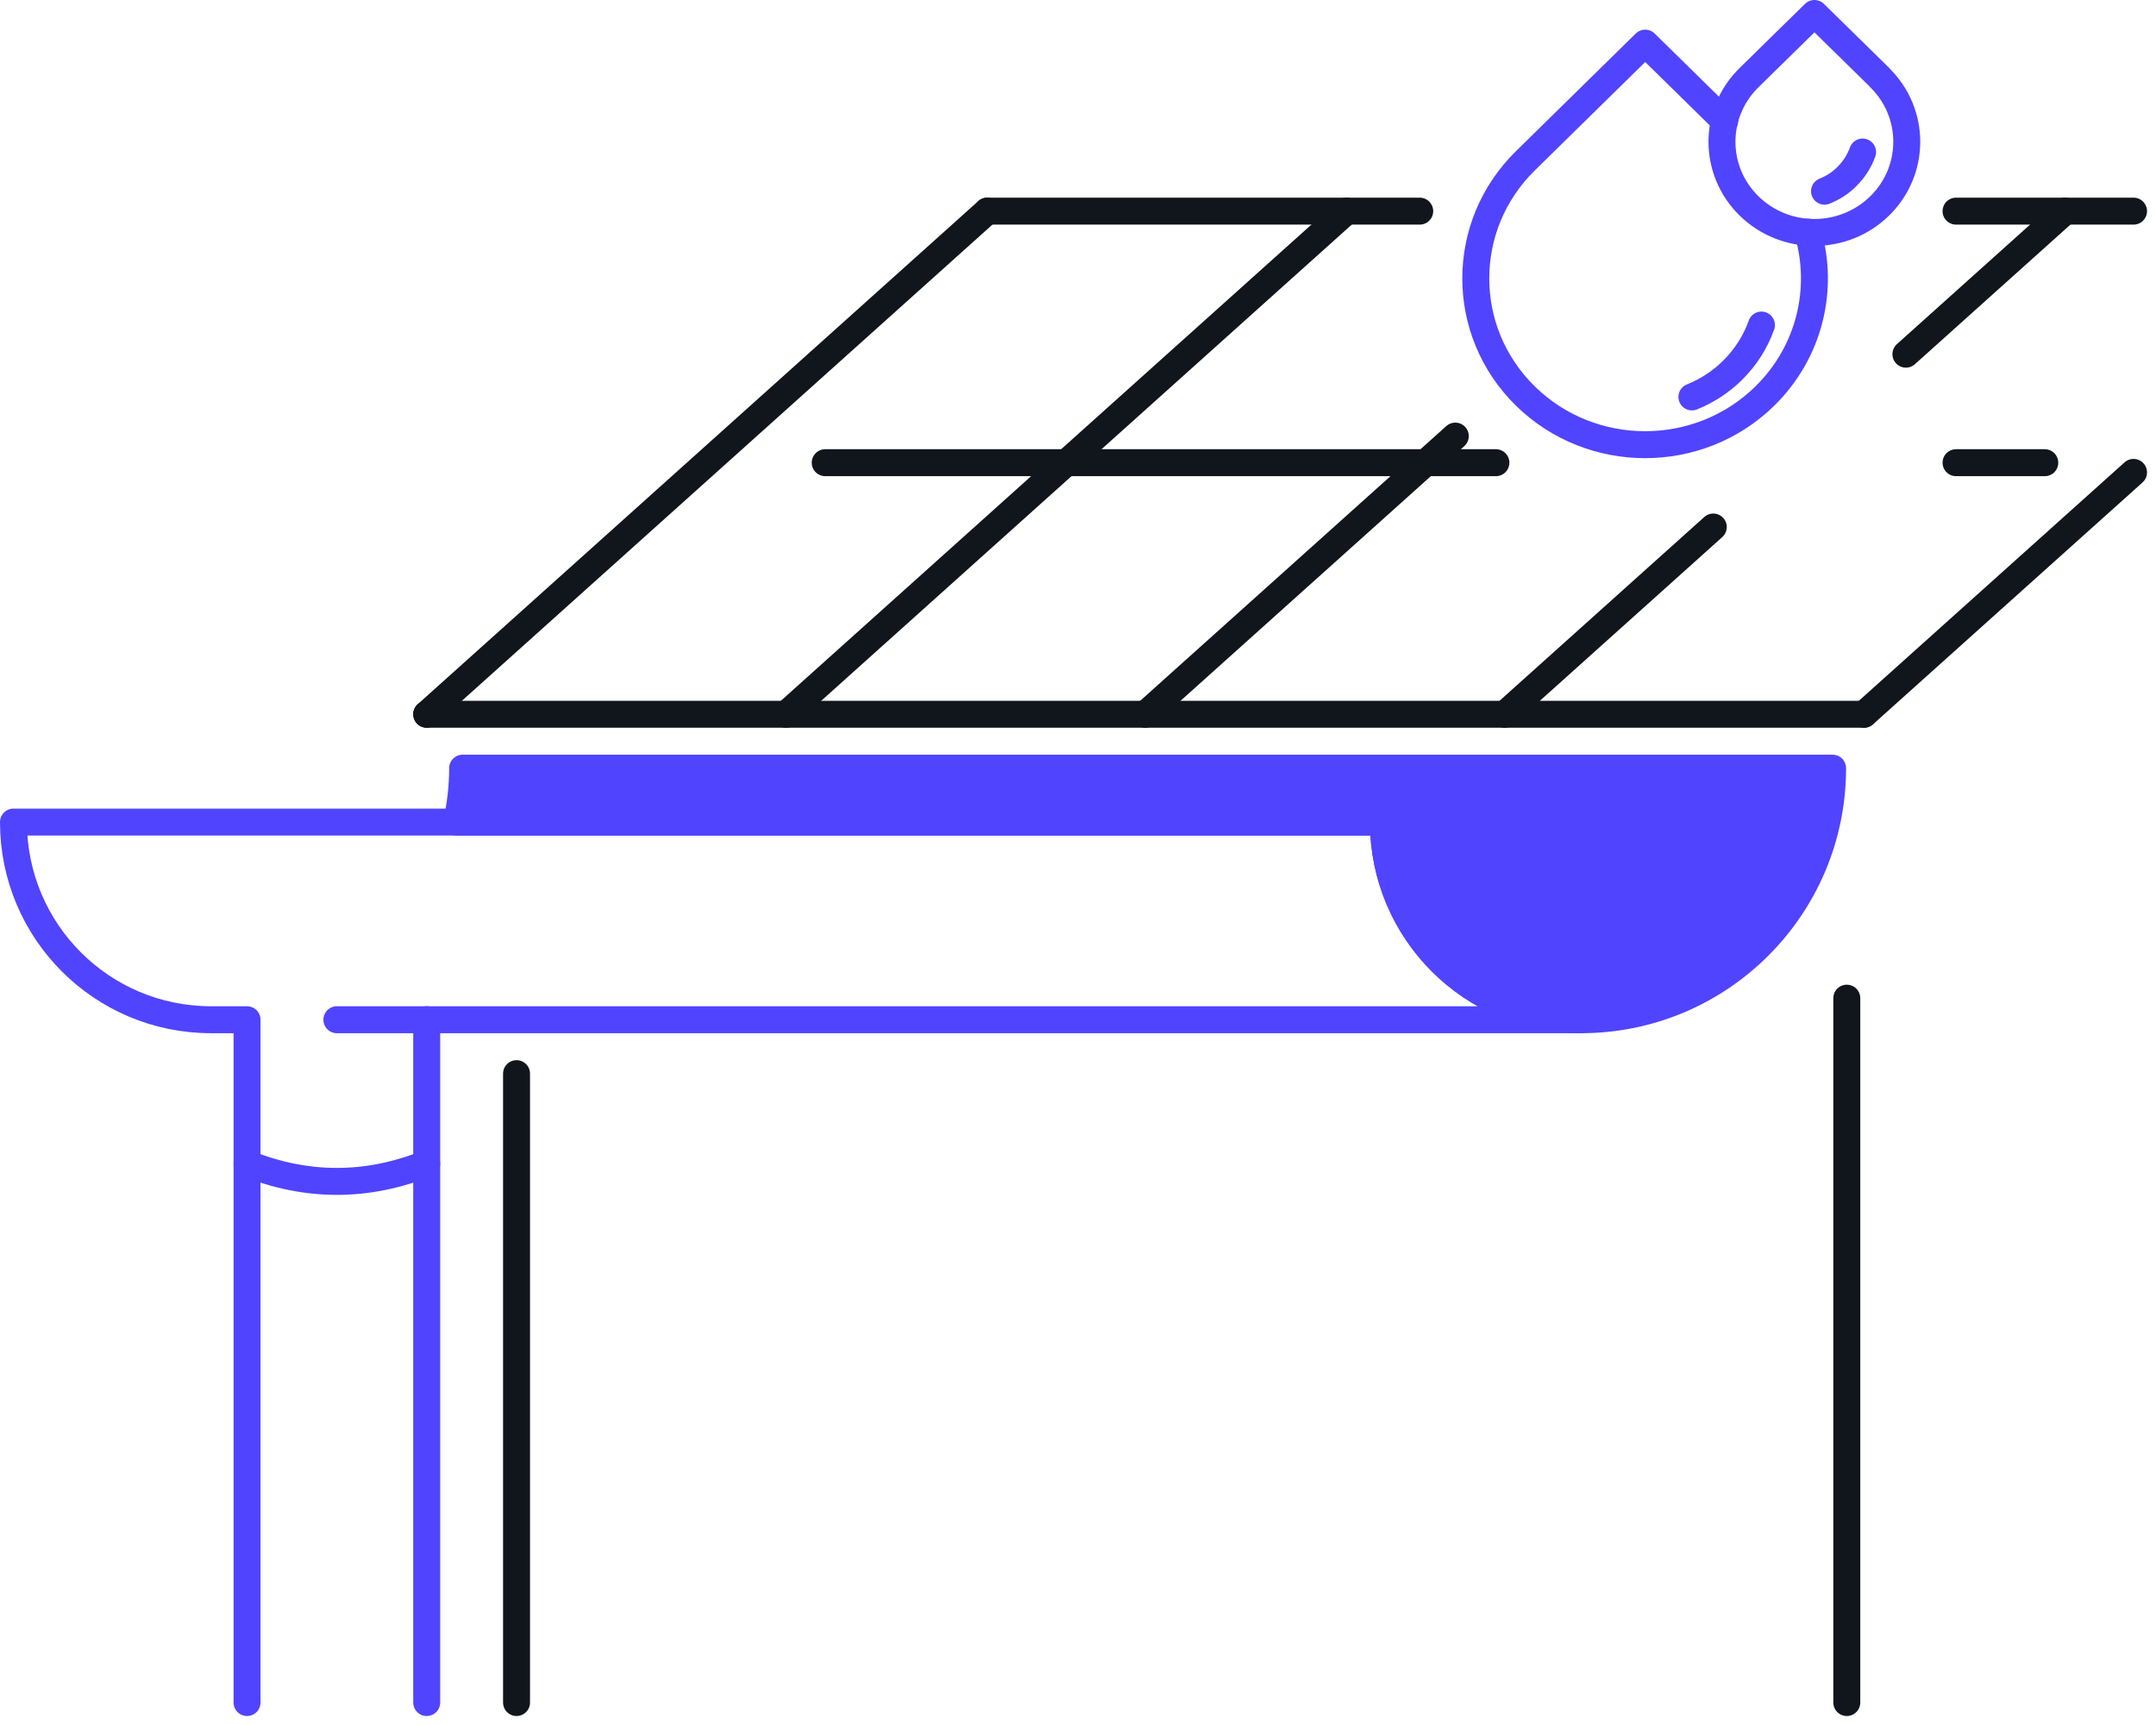 <svg width="120" height="96" viewBox="0 0 120 96" fill="none" xmlns="http://www.w3.org/2000/svg">
<g clip-path="url(#clip0_603_9028)">
<path d="M98.04 18.09C97.71 19.02 97.17 19.88 96.42 20.62C95.76 21.27 94.99 21.76 94.17 22.09" stroke="#5044FF" stroke-width="1.5" stroke-linecap="round" stroke-linejoin="round"/>
<path d="M95.99 6.74L91.57 2.4L84.9 8.95C81.22 12.56 81.22 18.43 84.9 22.04C88.58 25.65 94.55 25.65 98.23 22.04C100.74 19.57 101.54 16.06 100.62 12.92" stroke="#5044FF" stroke-width="1.5" stroke-linecap="round" stroke-linejoin="round"/>
<path d="M103.67 8.46C103.49 8.96 103.19 9.44 102.78 9.84C102.42 10.2 102 10.46 101.55 10.64" stroke="#5044FF" stroke-width="1.5" stroke-linecap="round" stroke-linejoin="round"/>
<path d="M104.63 4.32L100.99 0.75L97.35 4.32C95.34 6.29 95.34 9.49 97.35 11.46C99.36 13.43 102.61 13.43 104.62 11.46C106.63 9.49 106.63 6.29 104.62 4.32H104.63Z" stroke="#5044FF" stroke-width="1.5" stroke-linecap="round" stroke-linejoin="round"/>
<path d="M25.75 42.75C25.75 43.78 25.63 44.78 25.42 45.75H77C77 51.83 81.92 56.75 88 56.75C95.73 56.75 102 50.48 102 42.75H25.75Z" fill="#5044FF" stroke="#5044FF" stroke-width="1.5" stroke-linecap="round" stroke-linejoin="round"/>
<path d="M23.75 94.75V56.75H88C81.92 56.75 77 51.83 77 45.75H0.75C0.75 51.83 5.67 56.75 11.75 56.75H13.75V94.75" stroke="#5044FF" stroke-width="1.5" stroke-linecap="round" stroke-linejoin="round"/>
<path d="M13.75 64.75C17.08 66.08 20.42 66.08 23.75 64.75" stroke="#5044FF" stroke-width="1.5" stroke-linecap="round" stroke-linejoin="round"/>
<path d="M23.75 39.75H103.75" stroke="#11151C" stroke-width="1.5" stroke-linecap="round" stroke-linejoin="round"/>
<path d="M45.93 25.75H83.26" stroke="#11151C" stroke-width="1.5" stroke-linecap="round" stroke-linejoin="round"/>
<path d="M108.87 25.75H113.81" stroke="#11151C" stroke-width="1.5" stroke-linecap="round" stroke-linejoin="round"/>
<path d="M108.87 11.75H118.75" stroke="#11151C" stroke-width="1.5" stroke-linecap="round" stroke-linejoin="round"/>
<path d="M54.95 11.75H79.02" stroke="#11151C" stroke-width="1.5" stroke-linecap="round" stroke-linejoin="round"/>
<path d="M23.75 39.75L54.95 11.75" stroke="#11151C" stroke-width="1.5" stroke-linecap="round" stroke-linejoin="round"/>
<path d="M43.75 39.75L74.95 11.75" stroke="#11151C" stroke-width="1.5" stroke-linecap="round" stroke-linejoin="round"/>
<path d="M63.75 39.75L81 24.27" stroke="#11151C" stroke-width="1.5" stroke-linecap="round" stroke-linejoin="round"/>
<path d="M106.08 19.71L114.95 11.75" stroke="#11151C" stroke-width="1.5" stroke-linecap="round" stroke-linejoin="round"/>
<path d="M83.75 39.75L95.36 29.33" stroke="#11151C" stroke-width="1.5" stroke-linecap="round" stroke-linejoin="round"/>
<path d="M103.75 39.75L118.75 26.29" stroke="#11151C" stroke-width="1.5" stroke-linecap="round" stroke-linejoin="round"/>
<path d="M28.75 59.75V94.75" stroke="#11151C" stroke-width="1.5" stroke-linecap="round" stroke-linejoin="round"/>
<path d="M102.79 55.55V94.75" stroke="#11151C" stroke-width="1.5" stroke-linecap="round" stroke-linejoin="round"/>
<path d="M18.75 56.75H23.75" stroke="#5044FF" stroke-width="1.5" stroke-linecap="round" stroke-linejoin="round"/>
</g>
<defs>
<clipPath id="clip0_603_9028">
<rect width="120" height="96" fill="white"/>
</clipPath>
</defs>
</svg>
